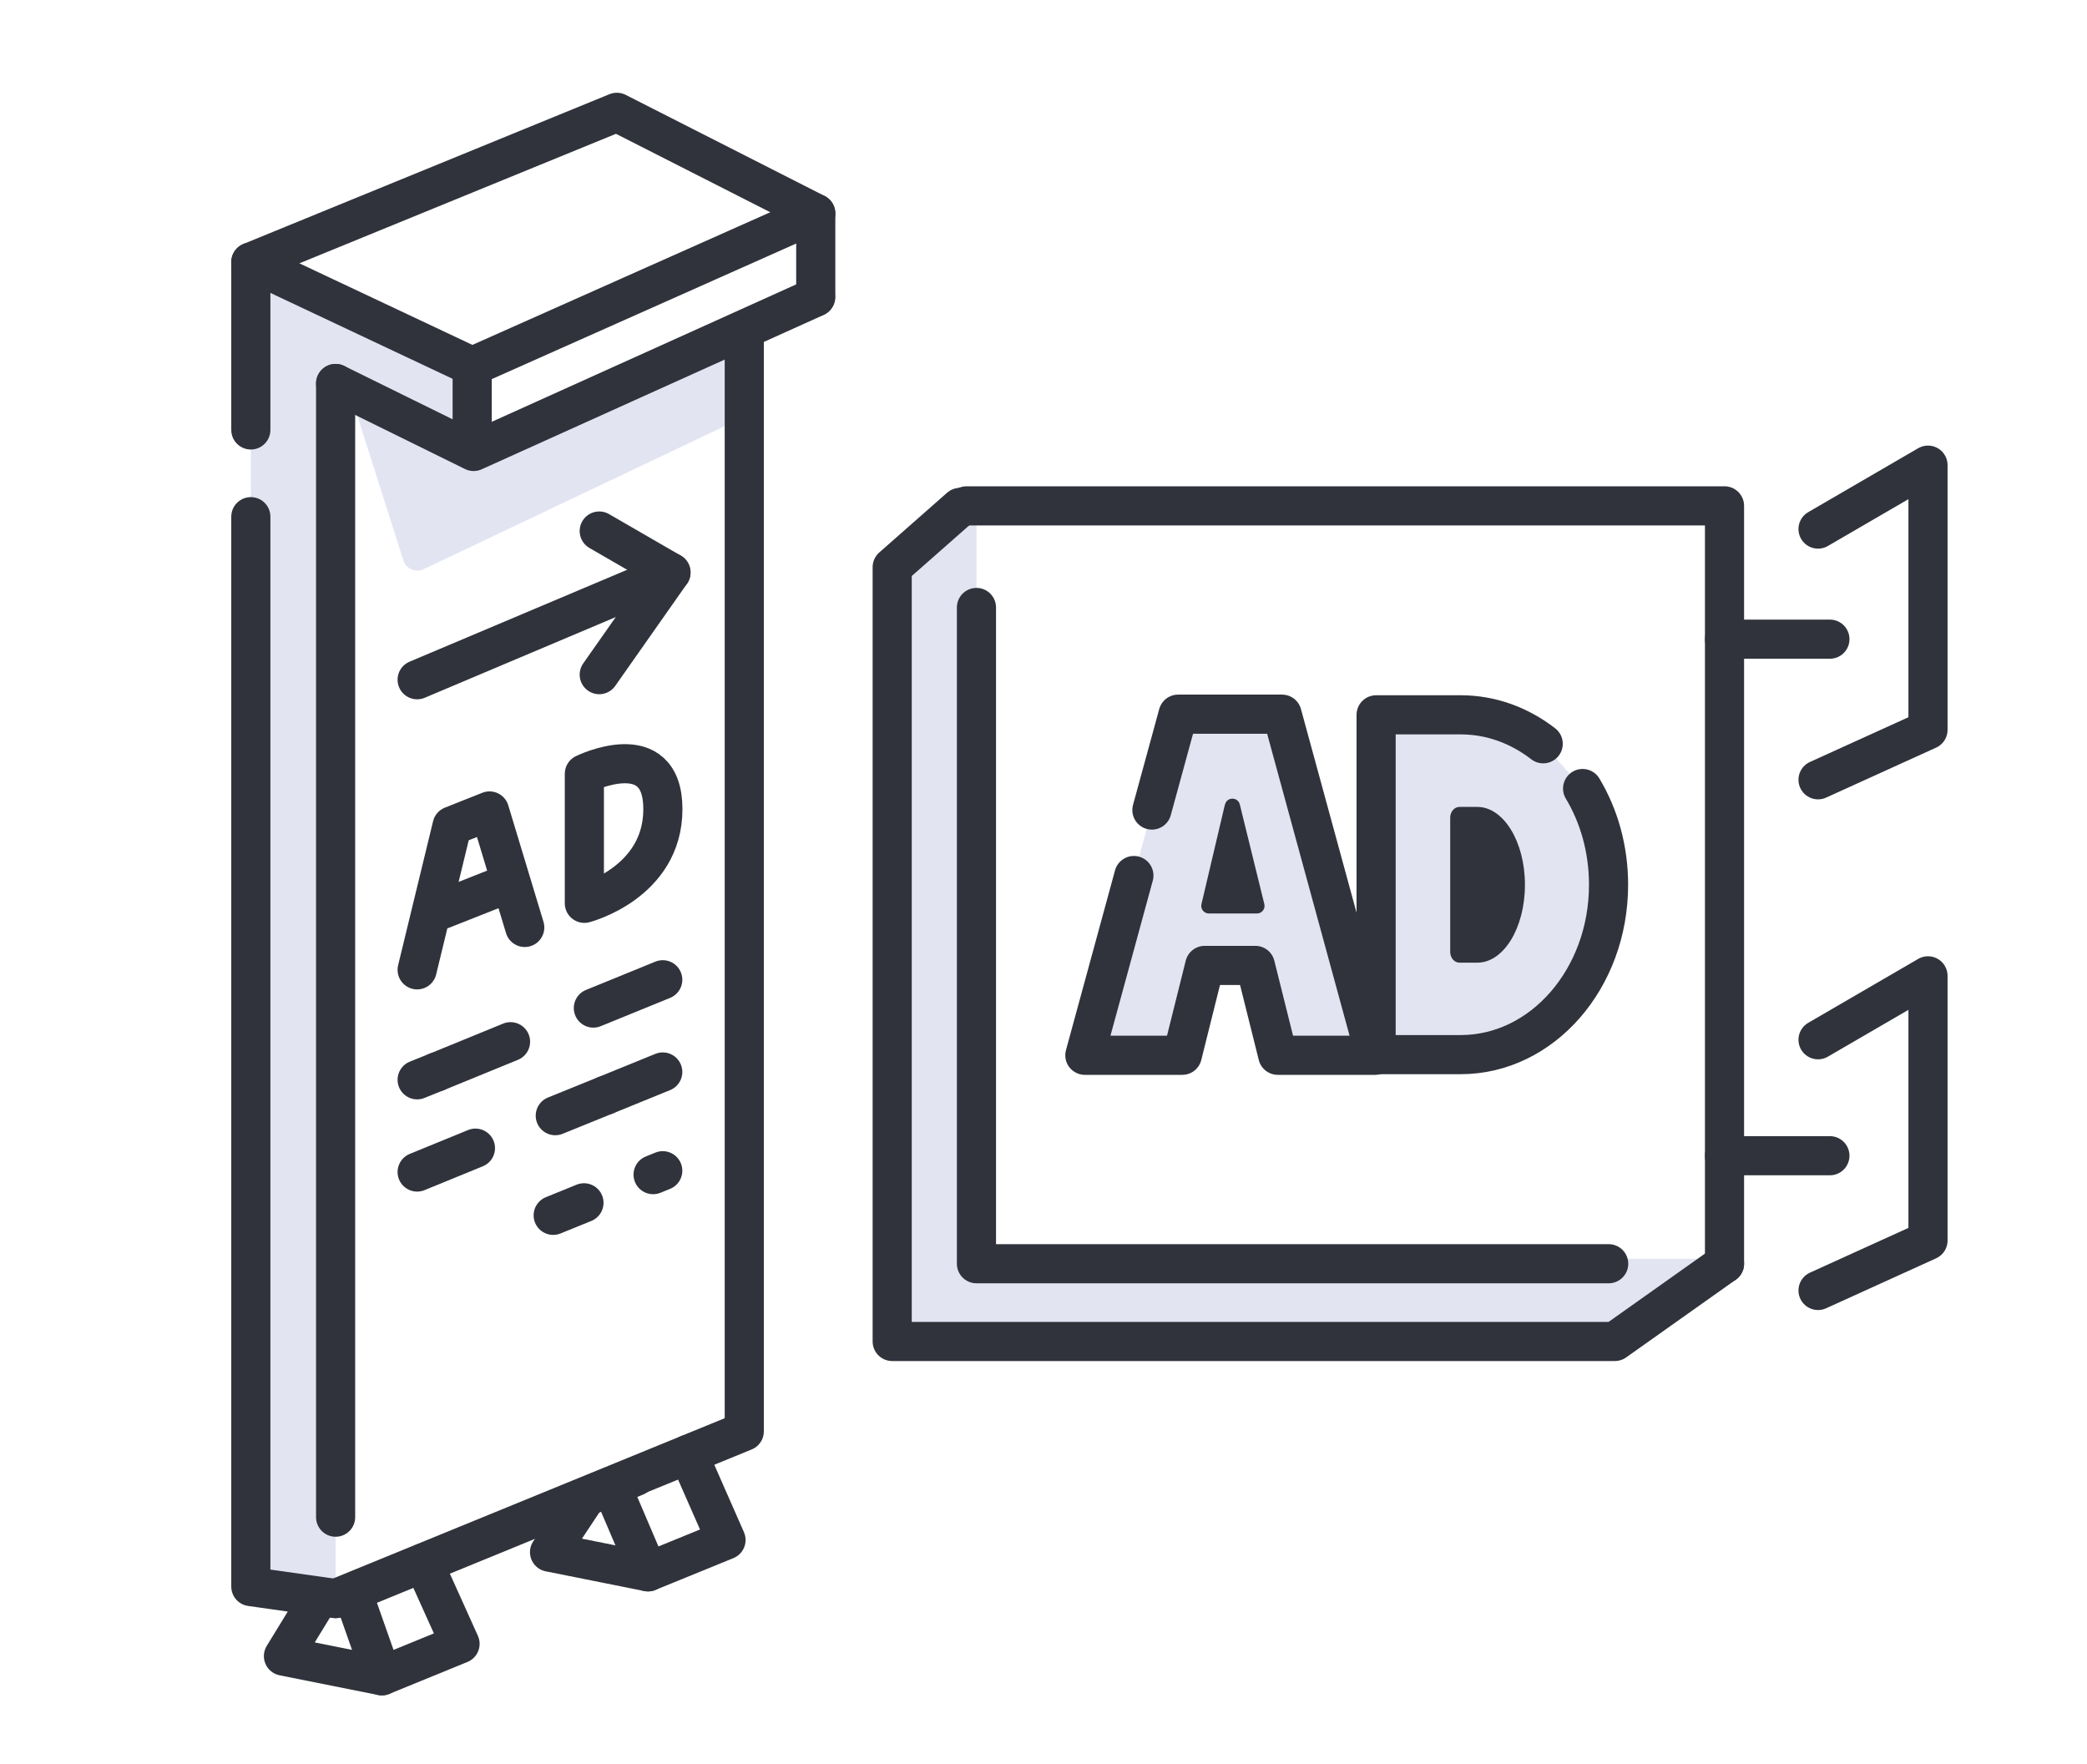 <svg xmlns="http://www.w3.org/2000/svg" id="ICONS" viewBox="0 0 160 135.23"><defs><style>      .cls-1 {        fill: none;        stroke: #30333b;        stroke-linecap: round;        stroke-linejoin: round;        stroke-width: 3px;      }      .cls-2 {        fill: #30333b;      }      .cls-3 {        fill: #e2e4f2;      }    </style></defs><path class="cls-3" d="M26.85,30.16l4.07,12.79c.21.66.95.98,1.57.68l23.76-11.29v-6.73l-19.95,9.01-9.46-4.45Z"></path><polygon class="cls-3" points="68.4 43.48 68.4 43.75 68.4 102.84 123.8 102.84 132.21 96.5 74.86 96.5 74.86 38.78 68.4 43.48"></polygon><polygon class="cls-3" points="19.23 118.19 20.08 122.13 25.73 122.13 25.73 30.88 28.17 31.3 36.2 35.51 35.23 28.09 20.34 20.62 19.23 23.75 19.23 118.19"></polygon><polyline class="cls-1" points="74.1 38.78 132.21 38.78 132.21 96.88"></polyline><polyline class="cls-1" points="123.33 96.88 74.86 96.88 74.86 46.57"></polyline><line class="cls-1" x1="132.21" y1="49" x2="140.29" y2="49"></line><line class="cls-1" x1="132.21" y1="88.6" x2="140.29" y2="88.6"></line><polyline class="cls-1" points="139.38 40.56 147.81 35.66 147.81 55.95 139.38 59.78"></polyline><polyline class="cls-1" points="139.38 79.71 147.81 74.81 147.81 95.1 139.38 98.93"></polyline><g><path class="cls-3" d="M121.33,60.45c1.26,2.1,1.99,4.64,1.99,7.38h0c0,7.19-5.08,13.02-11.34,13.02h-6.48v-26.05h6.48c2.35,0,4.52.82,6.33,2.22"></path><polyline class="cls-3" points="86.93 67.12 83.17 80.9 90.64 80.9 92.36 74.01 94.14 74.01 94.46 74.01 96.24 74.01 97.96 80.9 105.43 80.9 98.29 54.75 94.46 54.75 94.14 54.75 90.32 54.75 88.31 62.1"></polyline><path class="cls-1" d="M121.33,60.45c1.26,2.1,1.99,4.64,1.99,7.38h0c0,7.19-5.08,13.02-11.34,13.02h-6.48v-26.05h6.48c2.35,0,4.52.82,6.33,2.22"></path><path class="cls-2" d="M113.26,73.8h-1.37c-.39,0-.71-.37-.71-.82v-10.3c0-.45.32-.82.71-.82h1.37c2.01,0,3.65,2.67,3.65,5.97h0c0,3.3-1.63,5.97-3.65,5.97Z"></path><polyline class="cls-1" points="86.93 67.12 83.17 80.9 90.64 80.9 92.36 74.01 94.14 74.01 94.46 74.01 96.24 74.01 97.96 80.9 105.43 80.9 98.29 54.75 94.46 54.75 94.14 54.75 90.32 54.75 88.31 62.1"></polyline><path class="cls-2" d="M93.91,61.67l-1.8,7.64c-.09.37.19.72.57.72h3.68c.38,0,.66-.35.57-.72l-1.88-7.64c-.15-.59-.99-.59-1.13,0Z"></path></g><line class="cls-1" x1="25.73" y1="29.4" x2="25.73" y2="116.31"></line><line class="cls-1" x1="34.03" y1="119.21" x2="48.73" y2="113.19"></line><polyline class="cls-1" points="52.77 111.49 55.66 118.06 49.68 120.5 47.22 114.74"></polyline><polyline class="cls-1" points="49.68 120.5 42.13 118.99 44.91 114.8"></polyline><polyline class="cls-1" points="32.47 119.81 35.27 126.02 29.28 128.47 27.07 122.2"></polyline><polyline class="cls-1" points="29.28 128.47 21.73 126.96 24.27 122.81"></polyline><g><polyline class="cls-1" points="31.98 74.35 34.66 63.31 37.53 62.17 40.23 71.1"></polyline><line class="cls-1" x1="38.02" y1="68.09" x2="33.9" y2="69.72"></line><path class="cls-1" d="M44.8,59.32s6.02-2.96,6.02,2.71-6.02,7.22-6.02,7.22v-9.93Z"></path></g><line class="cls-1" x1="50.81" y1="75.11" x2="45.49" y2="77.28"></line><line class="cls-1" x1="39.14" y1="79.86" x2="33.47" y2="82.18"></line><line class="cls-1" x1="50.81" y1="82.18" x2="46.44" y2="83.96"></line><line class="cls-1" x1="36.45" y1="88.02" x2="31.98" y2="89.85"></line><line class="cls-1" x1="33.47" y1="82.18" x2="31.98" y2="82.78"></line><line class="cls-1" x1="42.41" y1="93.17" x2="44.77" y2="92.21"></line><line class="cls-1" x1="50.07" y1="90.05" x2="50.81" y2="89.75"></line><line class="cls-1" x1="46.44" y1="83.96" x2="42.57" y2="85.53"></line><polyline class="cls-1" points="25.73 122.55 57.06 109.73 57.06 52.74 57.06 49.97 57.06 25.37"></polyline><polyline class="cls-1" points="62.54 16.36 36.2 28.09 19.23 20.09"></polyline><polyline class="cls-1" points="62.52 22.78 36.31 34.61 25.73 29.4"></polyline><polyline class="cls-1" points="19.23 32.96 19.23 20.09 47.29 8.61 62.54 16.36 62.54 22.76"></polyline><polyline class="cls-1" points="25.73 122.55 19.23 121.63 19.23 112.75 19.23 102.76 19.23 39.61"></polyline><line class="cls-1" x1="36.2" y1="33.66" x2="36.2" y2="28.09"></line><line class="cls-1" x1="31.98" y1="52.11" x2="51.44" y2="43.89"></line><polyline class="cls-1" points="45.94 51.72 51.44 43.89 45.94 40.71"></polyline><polyline class="cls-1" points="132.21 96.88 123.8 102.84 68.4 102.84 68.4 43.48 73.6 38.9"></polyline></svg>